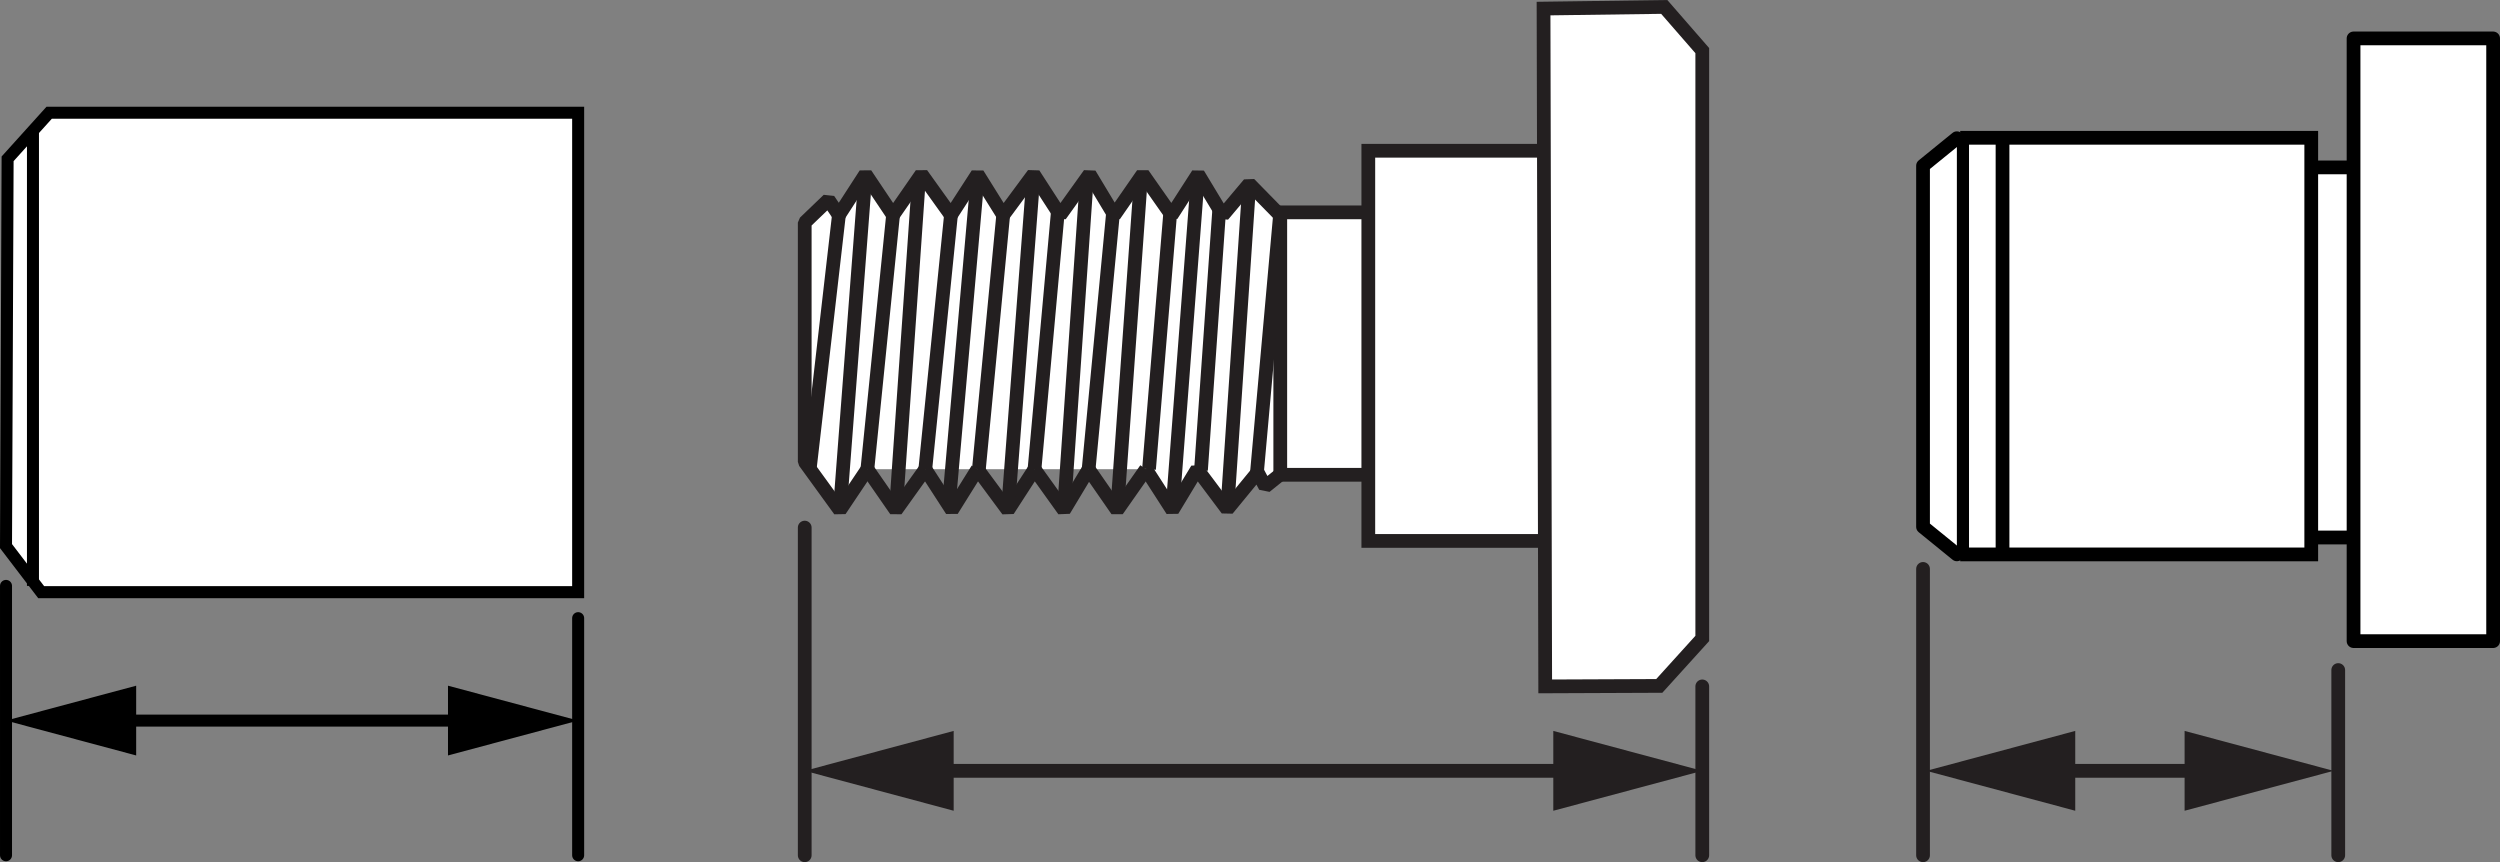 <?xml version="1.0" encoding="iso-8859-1"?>
<!-- Generator: Adobe Illustrator 27.9.1, SVG Export Plug-In . SVG Version: 6.00 Build 0)  -->
<svg version="1.1" id="Layer_3" xmlns="http://www.w3.org/2000/svg" xmlns:xlink="http://www.w3.org/1999/xlink" x="0px" y="0px"
	 width="145.55px" height="50.193px" viewBox="0 0 145.55 50.193" enable-background="new 0 0 145.55 50.193"
	 xml:space="preserve">
<rect x="0" y="0" width="145.55" height="50.193" fill="#808080" stroke="none"/>
<polyline fill="#FFFFFF" stroke="#231F20" stroke-width="0.8" stroke-linejoin="bevel" stroke-miterlimit="10" points="
	50.499,27.316 48.896,29.708 46.851,26.889 46.851,12.958 48.233,11.631 48.841,12.53 50.389,10.138 51.992,12.53 
	53.65,10.138 55.364,12.53 56.912,10.138 58.405,12.53 60.174,10.138 61.722,12.53 63.435,10.138 
	64.873,12.53 66.531,10.138 68.209,12.53 69.749,10.138 71.192,12.53 72.732,10.701 75.098,13.114 
	75.212,27.079 73.663,28.326 73.22,27.497 71.451,29.653 69.7,27.316 68.256,29.708 66.716,27.316 "/>
<rect x="74.537" y="12.363" fill="#FFFFFF" stroke="#231F20" stroke-width="0.8" stroke-miterlimit="10" width="5.576" height="15.279"/>
<rect x="79.663" y="8.777" fill="#FFFFFF" stroke="#231F20" stroke-width="0.8" stroke-miterlimit="10" width="10.841" height="22.716"/>
<polygon fill="#FFFFFF" stroke="#231F20" stroke-width="0.8" stroke-miterlimit="10" points="96.603,39.934 89.962,39.962 
	89.865,0.499 96.892,0.403 99.106,2.946 99.106,37.171 "/>
<polyline fill="none" stroke="#231F20" stroke-width="0.8" stroke-linejoin="bevel" stroke-miterlimit="10" points="
	53.871,27.316 52.158,29.708 50.499,27.316 "/>
<polyline fill="none" stroke="#231F20" stroke-width="0.8" stroke-linejoin="bevel" stroke-miterlimit="10" points="
	56.912,27.316 55.419,29.708 53.871,27.316 "/>
<polyline fill="none" stroke="#231F20" stroke-width="0.8" stroke-linejoin="bevel" stroke-miterlimit="10" points="60.229,27.316 
	58.681,29.708 56.912,27.316 "/>
<polyline fill="none" stroke="#231F20" stroke-width="0.8" stroke-linejoin="bevel" stroke-miterlimit="10" points="
	63.38,27.316 61.943,29.708 60.229,27.316 "/>
<polyline fill="none" stroke="#231F20" stroke-width="0.8" stroke-linejoin="bevel" stroke-miterlimit="10" points="
	66.716,27.316 65.039,29.708 63.38,27.316 "/>
<line fill="none" stroke="#231F20" stroke-width="0.8" stroke-linejoin="bevel" stroke-miterlimit="10" x1="72.732" y1="10.701" x2="71.451" y2="29.653"/>
<line fill="none" stroke="#231F20" stroke-width="0.8" stroke-linejoin="bevel" stroke-miterlimit="10" x1="73.161" y1="27.717" x2="74.537" y2="12.363"/>
<line fill="none" stroke="#231F20" stroke-width="0.8" stroke-linejoin="bevel" stroke-miterlimit="10" x1="70.985" y1="12.187" x2="69.921" y2="27.376"/>
<line fill="none" stroke="#231F20" stroke-width="0.8" stroke-linejoin="bevel" stroke-miterlimit="10" x1="69.749" y1="10.138" x2="68.256" y2="29.708"/>
<line fill="none" stroke="#231F20" stroke-width="0.8" stroke-linejoin="bevel" stroke-miterlimit="10" x1="68.13" y1="12.393" x2="66.896" y2="27.316"/>
<line fill="none" stroke="#231F20" stroke-width="0.8" stroke-linejoin="bevel" stroke-miterlimit="10" x1="66.428" y1="10.288" x2="65.039" y2="29.708"/>
<line fill="none" stroke="#231F20" stroke-width="0.8" stroke-linejoin="bevel" stroke-miterlimit="10" x1="64.81" y1="12.296" x2="63.38" y2="27.316"/>
<line fill="none" stroke="#231F20" stroke-width="0.8" stroke-linejoin="bevel" stroke-miterlimit="10" x1="63.275" y1="10.363" x2="61.943" y2="29.708"/>
<line fill="none" stroke="#231F20" stroke-width="0.8" stroke-linejoin="bevel" stroke-miterlimit="10" x1="61.589" y1="12.325" x2="60.229" y2="27.316"/>
<line fill="none" stroke="#231F20" stroke-width="0.8" stroke-linejoin="bevel" stroke-miterlimit="10" x1="60.174" y1="10.138" x2="58.681" y2="29.708"/>
<line fill="none" stroke="#231F20" stroke-width="0.8" stroke-linejoin="bevel" stroke-miterlimit="10" x1="58.405" y1="12.53" x2="56.991" y2="27.316"/>
<line fill="none" stroke="#231F20" stroke-width="0.8" stroke-linejoin="bevel" stroke-miterlimit="10" x1="56.912" y1="10.36" x2="55.236" y2="29.424"/>
<line fill="none" stroke="#231F20" stroke-width="0.8" stroke-linejoin="bevel" stroke-miterlimit="10" x1="55.364" y1="12.53" x2="53.871" y2="27.316"/>
<line fill="none" stroke="#231F20" stroke-width="0.8" stroke-linejoin="bevel" stroke-miterlimit="10" x1="53.503" y1="10.351" x2="52.158" y2="29.708"/>
<line fill="none" stroke="#231F20" stroke-width="0.8" stroke-linejoin="bevel" stroke-miterlimit="10" x1="51.992" y1="12.53" x2="50.499" y2="27.316"/>
<line fill="none" stroke="#231F20" stroke-width="0.8" stroke-linejoin="bevel" stroke-miterlimit="10" x1="50.389" y1="10.138" x2="48.896" y2="29.708"/>
<line fill="none" stroke="#231F20" stroke-width="0.8" stroke-linejoin="bevel" stroke-miterlimit="10" x1="48.841" y1="12.53" x2="47.142" y2="27.29"/>
<polyline fill="#FFFFFF" stroke="#000000" stroke-width="0.8" stroke-linecap="round" stroke-linejoin="round" points="
	133.657,31.293 138.061,31.293 138.061,9.747 133.657,9.747 "/>
<polyline fill="#FFFFFF" stroke="#000000" stroke-width="0.8" points="114.123,32.278 134.561,32.278 134.561,8.022 
	114.123,8.022 "/>
<rect x="137.024" y="2.237" fill="#FFFFFF" stroke="#000000" stroke-width="0.8" stroke-linecap="round" stroke-linejoin="round" width="8.126" height="35.089"/>
<line fill="none" stroke="#000000" stroke-width="0.8" x1="116.587" y1="8.022" x2="116.587" y2="32.278"/>
<line fill="none" stroke="#000000" stroke-width="0.8" x1="114.236" y1="8.022" x2="114.236" y2="32.278"/>
<g>
	<polyline fill="#FFFFFF" stroke="#000000" stroke-width="0.8" stroke-linecap="round" stroke-linejoin="round" points="
		113.929,32.275 111.959,30.674 111.959,9.648 113.929,8.047 	"/>
</g>
<path fill="#FFFFFF" stroke="#231F20" stroke-width="0.8" d="M112.861,31.408"/>
<line fill="none" stroke="#231F20" stroke-width="0.8" stroke-linecap="round" stroke-miterlimit="10" x1="99.106" y1="39.962" x2="99.106" y2="49.793"/>
<line fill="none" stroke="#231F20" stroke-width="0.8" stroke-linecap="round" stroke-miterlimit="10" x1="46.851" y1="30.716" x2="46.851" y2="49.793"/>
<g>
	<g>
		
			<line fill="none" stroke="#231F20" stroke-width="0.8" stroke-linecap="round" stroke-miterlimit="10" x1="92.018" y1="44.878" x2="53.938" y2="44.878"/>
		<g>
			<polygon fill="#231F20" points="90.433,42.554 99.106,44.878 90.433,47.202 			"/>
		</g>
		<g>
			<polygon fill="#231F20" points="55.523,42.554 46.851,44.878 55.523,47.202 			"/>
		</g>
	</g>
</g>
<line fill="none" stroke="#231F20" stroke-width="0.8" stroke-linecap="round" stroke-miterlimit="10" x1="111.959" y1="33.122" x2="111.959" y2="49.793"/>
<line fill="none" stroke="#231F20" stroke-width="0.8" stroke-linecap="round" stroke-miterlimit="10" x1="136.132" y1="39.01" x2="136.132" y2="49.793"/>
<g>
	<g>
		
			<line fill="none" stroke="#231F20" stroke-width="0.8" stroke-linecap="round" stroke-miterlimit="10" x1="119.236" y1="44.878" x2="128.772" y2="44.878"/>
		<g>
			<polygon fill="#231F20" points="120.821,47.202 112.148,44.878 120.821,42.554 			"/>
		</g>
		<g>
			<polygon fill="#231F20" points="127.187,47.202 135.859,44.878 127.187,42.554 			"/>
		</g>
	</g>
</g>
<g>
	<polygon fill="#FFFFFF" stroke="#000000" stroke-width="0.699" stroke-miterlimit="10" points="0.443,9.246 2.862,6.564 
		33.66,6.564 33.66,34.476 2.397,34.476 0.35,31.795 	"/>
	
		<line fill="none" stroke="#000000" stroke-width="0.699" stroke-miterlimit="10" x1="1.919" y1="7.507" x2="1.919" y2="34.111"/>
</g>
<line fill="#FFFFFF" stroke="#000000" stroke-width="0.699" stroke-linecap="round" stroke-miterlimit="10" x1="0.35" y1="34.111" x2="0.35" y2="49.793"/>
<line fill="#FFFFFF" stroke="#000000" stroke-width="0.699" stroke-linecap="round" stroke-miterlimit="10" x1="33.66" y1="35.989" x2="33.66" y2="49.793"/>
<g>
	<line fill="#FFFFFF" x1="0.35" y1="41.952" x2="33.66" y2="41.952"/>
	<g>
		
			<line fill="none" stroke="#000000" stroke-width="0.699" stroke-linecap="round" stroke-miterlimit="10" x1="6.543" y1="41.952" x2="27.468" y2="41.952"/>
		<g>
			<polygon points="7.928,43.983 0.35,41.952 7.928,39.921 			"/>
		</g>
		<g>
			<polygon points="26.082,43.983 33.66,41.952 26.082,39.921 			"/>
		</g>
	</g>
</g>
</svg>
